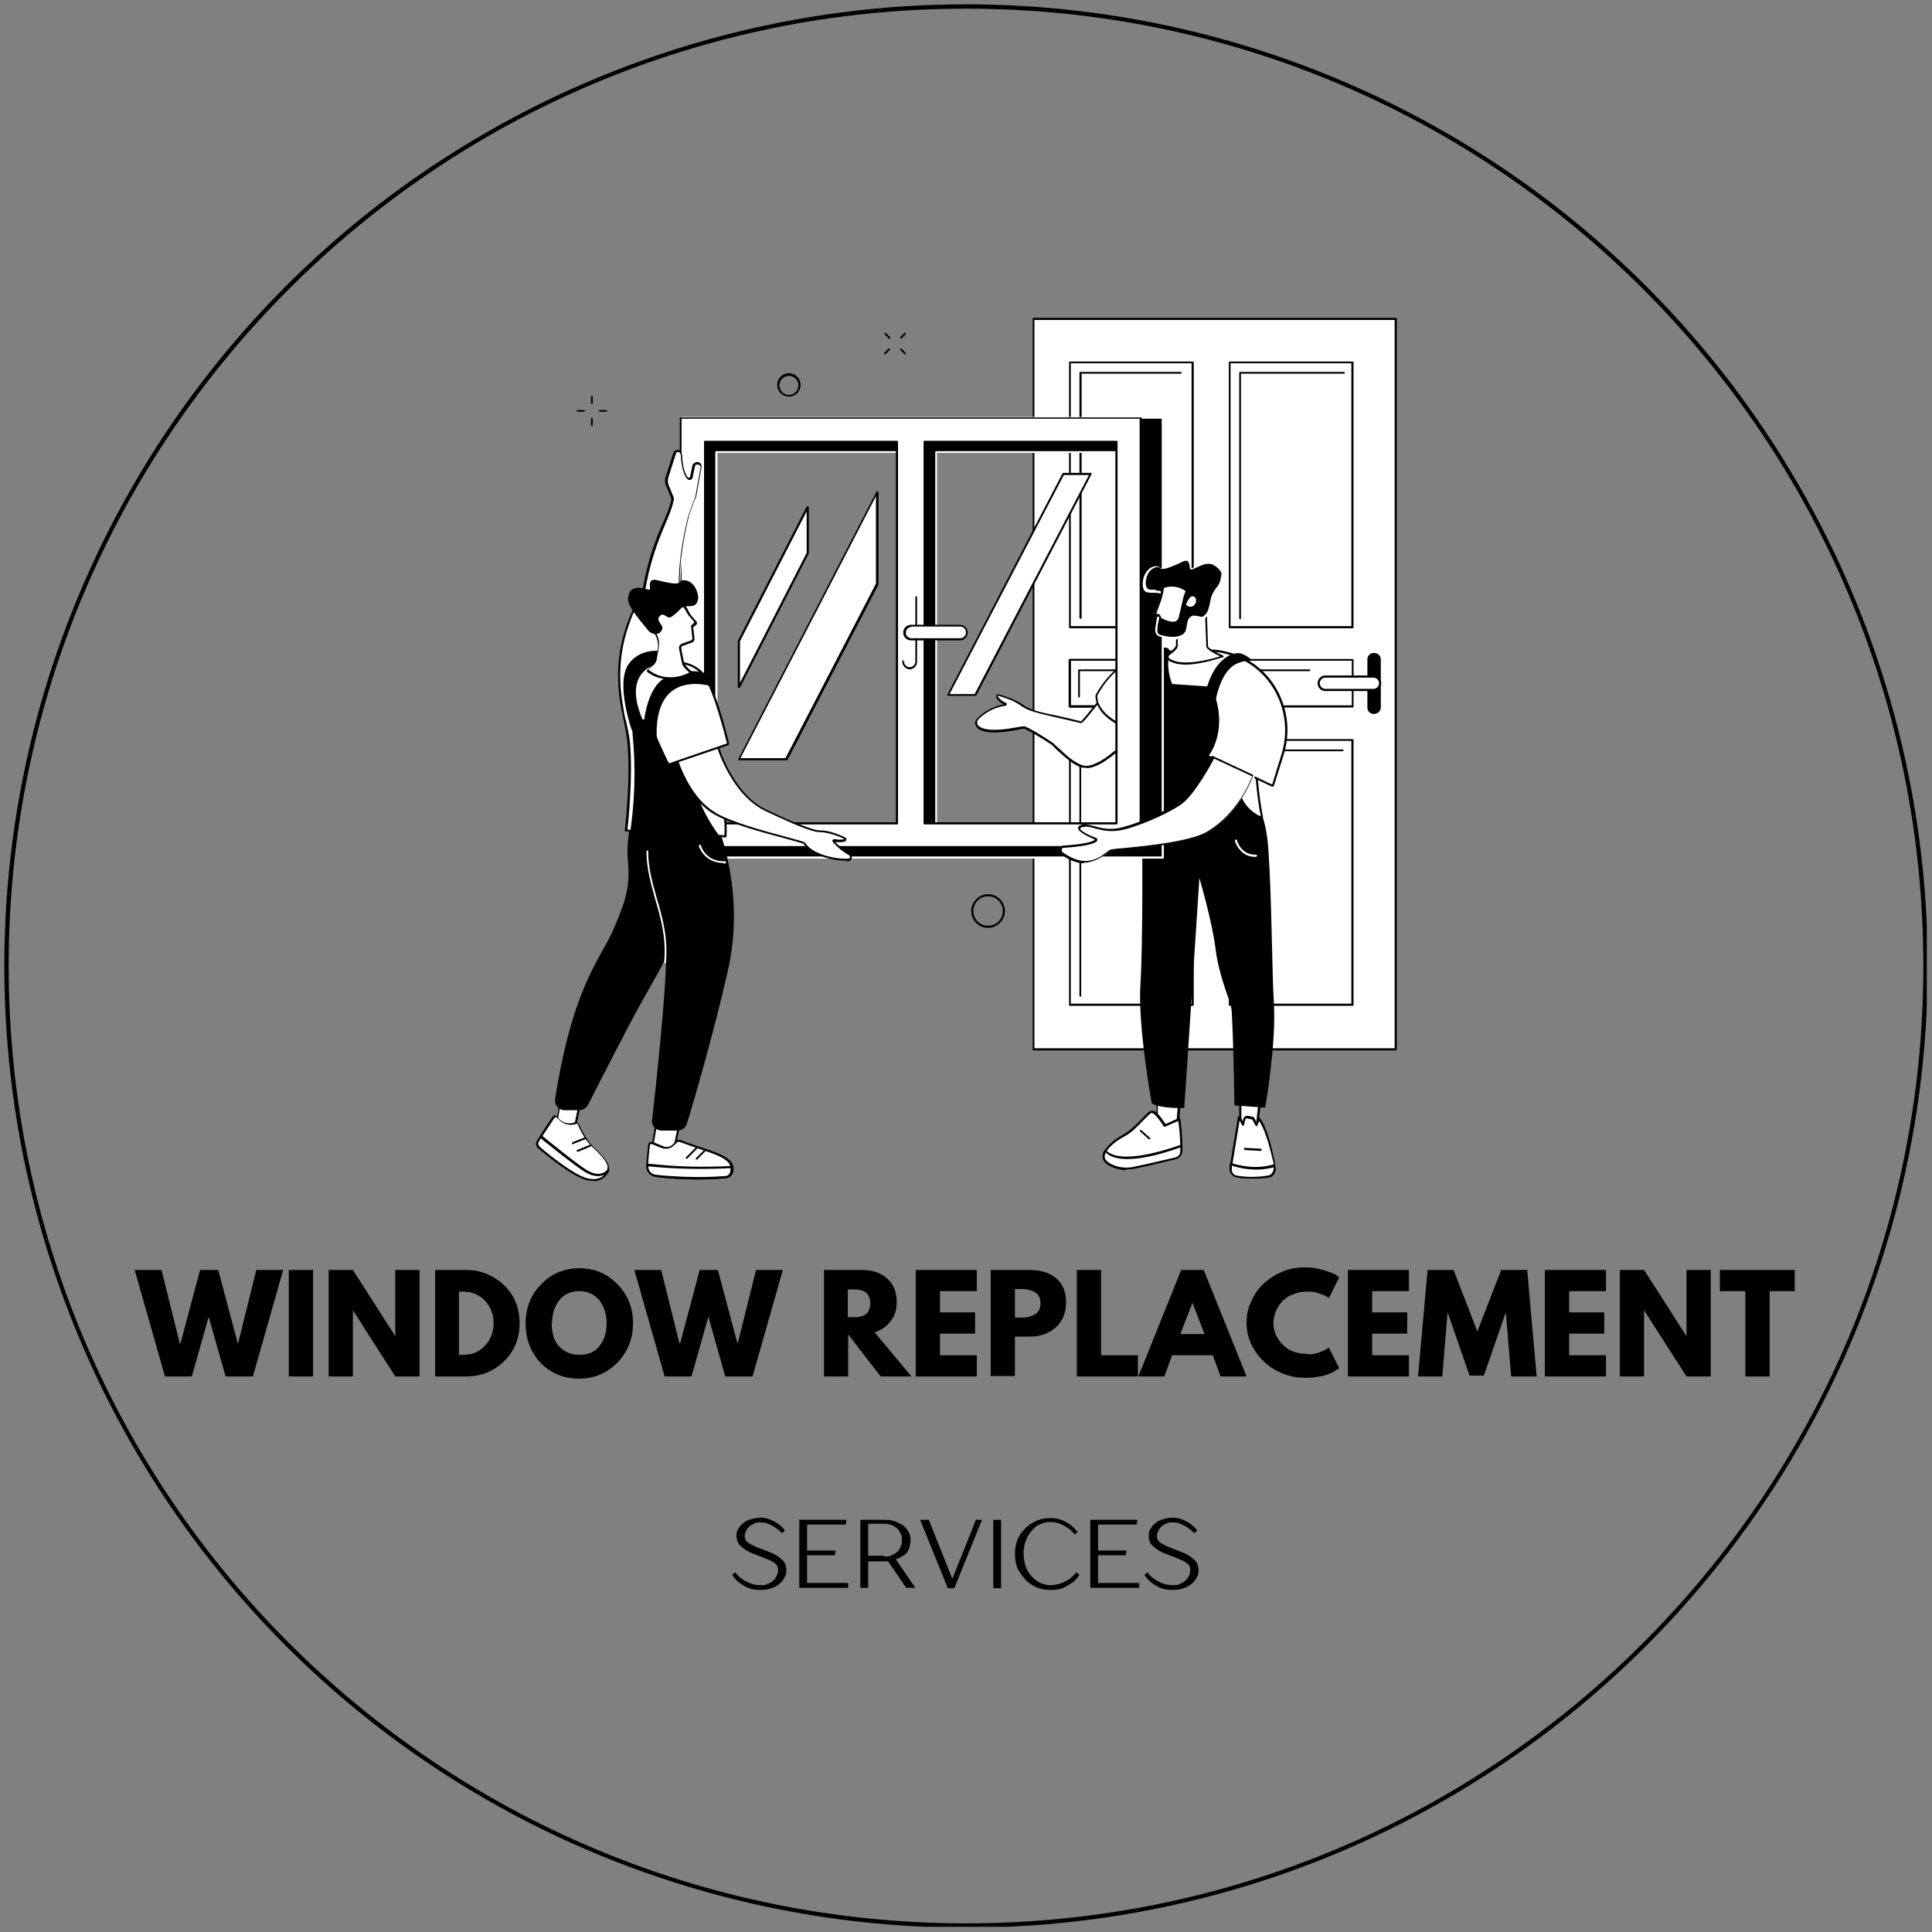 <?xml version="1.0" encoding="UTF-8"?>
<svg xmlns="http://www.w3.org/2000/svg" version="1.1" xmlns:xlink="http://www.w3.org/1999/xlink" viewBox="0 0 446.2 446.2">
  <rect x="0" y="0" width="446.2" height="446.2" fill="#808080" stroke="none"/>
  <defs>
    <style>
      .cls-1 {
        clip-path: url(#clippath-4);
      }

      .cls-2 {
        stroke: #000;
        stroke-width: 2px;
      }

      .cls-2, .cls-3 {
        fill: none;
      }

      .cls-4 {
        fill: #fff;
      }

      .cls-5 {
        clip-path: url(#clippath-1);
      }

      .cls-6 {
        clip-path: url(#clippath-3);
      }

      .cls-7 {
        clip-path: url(#clippath-2);
      }

      .cls-8 {
        clip-path: url(#clippath);
      }
    </style>
    <clipPath id="clippath">
      <rect class="cls-3" x="1" y="1" width="444" height="444"/>
    </clipPath>
    <clipPath id="clippath-1">
      <circle class="cls-3" cx="223.1" cy="223.1" r="222.1"/>
    </clipPath>
    <clipPath id="clippath-2">
      <rect class="cls-3" x="238.4" y="73.3" width="84" height="169.1"/>
    </clipPath>
    <clipPath id="clippath-3">
      <rect class="cls-3" x="237.1" y="73.3" width="85.5" height="170.4"/>
    </clipPath>
    <clipPath id="clippath-4">
      <rect class="cls-3" x="123.6" y="261.1" width="17.5" height="12"/>
    </clipPath>
  </defs>
  <!-- Generator: Adobe Illustrator 28.7.1, SVG Export Plug-In . SVG Version: 1.2.0 Build 142)  -->
  <g>
    <g id="_Слой_1" data-name="Слой_1">
      <g class="cls-8">
        <g class="cls-5">
          <path class="cls-2" d="M223.1,1C100.4,1,1,100.4,1,223.1s99.4,222.1,222.1,222.1,222.1-99.4,222.1-222.1S345.8,1,223.1,1Z"/>
        </g>
      </g>
      <g class="cls-7">
        <path class="cls-4" d="M322.4,242.3h-83.7V73.6h83.7v168.7"/>
      </g>
      <g class="cls-6">
        <path d="M238.9,242.1h83.2V73.9h-83.2v168.2ZM322.4,242.6h-83.7c-.1,0-.2-.1-.2-.2V73.6c0-.1.1-.2.2-.2h83.7c.1,0,.2.1.2.2v168.7c0,.1-.1.2-.2.2"/>
      </g>
      <path d="M247.3,144.6h27.9v-60.7h-27.9v60.7ZM275.5,145.1h-28.4c-.1,0-.2-.1-.2-.2v-61.2c0-.1.1-.2.2-.2h28.4c.1,0,.2.1.2.2v61.2c0,.1-.1.2-.2.2"/>
      <path d="M249.5,142.9c-.1,0-.2-.1-.2-.2v-56.6c0-.1.1-.2.2-.2h23.2c.1,0,.2.1.2.2s-.1.2-.2.2h-22.9v56.4c0,.1-.1.2-.2.2"/>
      <path d="M284.2,144.6h27.9v-60.7h-27.9v60.7ZM312.4,145.1h-28.4c-.1,0-.2-.1-.2-.2v-61.2c0-.1.1-.2.2-.2h28.4c.1,0,.2.1.2.2v61.2c0,.1-.1.2-.2.2"/>
      <path d="M286.4,143c-.1,0-.2-.1-.2-.2v-56.7c0-.1.1-.2.2-.2h24c.1,0,.2.1.2.2s-.1.2-.2.2h-23.8v56.5c0,.1-.1.2-.2.2"/>
      <path d="M247.3,231.8h27.9v-60.7h-27.9v60.7ZM275.5,232.3h-28.4c-.1,0-.2-.1-.2-.2v-61.2c0-.1.1-.2.2-.2h28.4c.1,0,.2.1.2.2v61.2c0,.1-.1.2-.2.2"/>
      <path d="M249.5,194.5c-.1,0-.2-.1-.2-.2v-21c0-.1.1-.2.2-.2h18.8c.1,0,.2.1.2.2s-.1.2-.2.2h-18.6v20.8c0,.1-.1.2-.2.2"/>
      <path d="M249.5,230.2c-.1,0-.2-.1-.2-.2v-35.7c0-.1.1-.2.2-.2s.2.1.2.2v35.7c0,.1-.1.2-.2.2"/>
      <path d="M284.2,231.8h27.9v-60.7h-27.9v60.7ZM312.4,232.3h-28.4c-.1,0-.2-.1-.2-.2v-61.2c0-.1.1-.2.2-.2h28.4c.1,0,.2.1.2.2v61.2c0,.1-.1.2-.2.2"/>
      <path d="M286.4,230.2c-.1,0-.2-.1-.2-.2v-56.7c0-.1.1-.2.2-.2h23.7c.1,0,.2.1.2.2s-.1.2-.2.2h-23.4v56.5c0,.1-.1.2-.2.2"/>
      <path d="M247.3,162.9h64.9v-10.3h-64.9v10.3ZM312.4,163.4h-65.4c-.1,0-.2-.1-.2-.2v-10.8c0-.1.1-.2.2-.2h65.4c.1,0,.2.1.2.2v10.8c0,.1-.1.2-.2.2"/>
      <path d="M302.4,155h-16.6c-.1,0-.2-.1-.2-.2s.1-.2.2-.2h16.6c.1,0,.2.1.2.2s-.1.2-.2.2"/>
      <path d="M247.3,162.9h18.3v-10.3h-18.3v10.3ZM265.8,163.4h-18.7c-.1,0-.2-.1-.2-.2v-10.8c0-.1.1-.2.2-.2h18.7c.1,0,.2.1.2.2v10.8c0,.1-.1.2-.2.2"/>
      <path d="M249.2,161.1c-.1,0-.2-.1-.2-.2v-6.1c0-.1.1-.2.2-.2h33.7c.1,0,.2.1.2.2s-.1.2-.2.2h-33.5v5.9c0,.1-.1.2-.2.2"/>
      <path d="M317.3,164.9c.9,0,1.6-.7,1.6-1.5v-11.1c0-.9-.7-1.5-1.6-1.5s-1.5.7-1.5,1.5v11.1c0,.9.7,1.5,1.5,1.5"/>
      <path class="cls-4" d="M318.7,157.8c0-.9-.7-1.5-1.6-1.5h-11.1c-.9,0-1.6.7-1.6,1.5s.7,1.6,1.6,1.6h11.1c.9,0,1.6-.7,1.6-1.6"/>
      <path d="M306.1,156.5c-.7,0-1.3.6-1.3,1.3s.6,1.3,1.3,1.3h11.1c.7,0,1.3-.6,1.3-1.3s-.6-1.3-1.3-1.3h-11.1ZM317.2,159.6h-11.1c-1,0-1.8-.8-1.8-1.8s.8-1.8,1.8-1.8h11.1c1,0,1.8.8,1.8,1.8s-.8,1.8-1.8,1.8"/>
      <path class="cls-4" d="M290.9,254.7l-.7,6-3.8.4v-7.2c.1,0,4.5.7,4.5.7"/>
      <path d="M286.7,254.3v6.6c0,0,3.3-.4,3.3-.4l.6-5.6-3.9-.6ZM286.4,261.4c0,0-.1,0-.2,0,0,0,0-.1,0-.2v-7.2c.1,0,.1-.1.2-.2s.1,0,.2,0l4.4.7c.1,0,.2.1.2.3l-.7,6c0,.1,0,.2-.2.2l-3.8.5h0"/>
      <path class="cls-4" d="M285.6,271.7c1.6.3,4.2.5,7.3,0,1-.1,1.7-1.2,1.5-2.2-.6-2.9-1.7-8.5-3.7-11.1l-.5,1.4-.7-1.3c0-.2-.3-.3-.4-.3l-1-.2c-.3,0-.6.2-.7.5l-.3,1.2-1-1.6-1.9,11.6c-.1,1,.5,1.9,1.4,2.1"/>
      <path d="M286.3,258.7l-1.8,10.9c-.1.9.4,1.7,1.2,1.8,1.6.3,4.2.5,7.2,0,.4,0,.8-.3,1-.6.3-.4.4-.9.3-1.3v-.6c-.7-2.8-1.7-7.5-3.4-10l-.4,1c0,0-.1.2-.2.2s-.2,0-.2-.1l-.7-1.3c0-.1-.2-.2-.3-.2l-1-.2c-.2,0-.4.1-.4.3l-.3,1.2c0,0,0,.2-.2.2,0,0-.2,0-.2-.1l-.6-1.1ZM289.4,272.2c-1.5,0-2.9-.1-3.8-.3-1-.2-1.8-1.2-1.6-2.3l1.9-11.6c0,0,0-.2.2-.2.1,0,.2,0,.3.1l.7,1.1v-.6c.2-.4.6-.8,1.1-.7l1,.2c.3,0,.5.2.6.5l.4.8.3-.9c0,0,.1-.1.2-.2,0,0,.2,0,.2,0,1.9,2.5,2.9,7.5,3.6,10.6v.6c.3.6.1,1.2-.2,1.7-.3.5-.8.8-1.3.8-1.3.2-2.4.2-3.5.2"/>
      <path class="cls-4" d="M285.6,271.7c1.6.3,4.2.5,7.3,0,1-.1,1.7-1.2,1.5-2.2,0-.1,0-.2,0-.4-4.3,1.4-8.3.3-9.9-.3v.8c-.3,1,.4,1.9,1.3,2.1"/>
      <path d="M284.5,269.2v.5c-.2.9.3,1.7,1.1,1.8,1.6.3,4.2.5,7.2,0,.4,0,.8-.3,1-.6.3-.4.4-.9.3-1.3h0c-4,1.1-7.9.2-9.6-.4ZM289.4,272.2c-1.5,0-2.9-.1-3.8-.3-1-.2-1.8-1.2-1.6-2.3v-.8c.1,0,.2-.1.2-.2,0,0,.1,0,.2,0,1.5.5,5.6,1.6,9.8.3,0,0,.1,0,.2,0,0,0,0,0,.1.2v.4c.2.6,0,1.2-.3,1.7-.3.5-.8.8-1.3.8-1.3.2-2.4.2-3.5.2"/>
      <path d="M291.1,265.8h0l-3.6-.2c-.1,0-.2-.1-.2-.3s.1-.2.3-.2l3.6.2c.1,0,.2.1.2.3,0,.1-.1.2-.2.2"/>
      <path class="cls-4" d="M272.6,251.8l-.7,8.8h-4.6s0-8.9,0-8.9h5.4"/>
      <path d="M267.5,260.4h4.1s.7-8.3.7-8.3h-4.9s0,8.3,0,8.3ZM271.9,260.9h-4.6c-.1,0-.2-.1-.2-.3v-8.8c0,0,0-.1,0-.2,0,0,.1,0,.2,0h5.4c0,0,.1,0,.2.1,0,0,0,.1,0,.2l-.7,8.8c0,.1-.1.2-.2.2"/>
      <path class="cls-4" d="M272.8,265.8c0,.8-.5,1.6-1.3,1.7-2.6.6-8.6,2.1-10.3,2.3-2.2.3-4.9-.4-6-1.8-1.1-1.4.9-4,4.5-5.8,2.8-1.5,5.3-5.3,6.4-5.4,1.1-.2,3,3.2,3,3.2l3.3-1.4s.5,3,.5,7.2"/>
      <path d="M266.1,257h0c-.4,0-1.2.9-2.1,1.8-1.2,1.2-2.6,2.8-4.2,3.6-2.5,1.3-4.4,3.1-4.6,4.4,0,.4,0,.8.2,1.1,1.1,1.3,3.6,2,5.8,1.7,1.7-.3,7.8-1.7,10.3-2.3.7-.2,1.1-.8,1.1-1.5,0-3.4-.3-6-.5-6.9l-3,1.3c-.1,0-.2,0-.3,0-.8-1.3-2.1-3.1-2.7-3.1ZM260.1,270.2c-2,0-4.2-.8-5.1-2-.3-.4-.4-.9-.3-1.5.3-1.5,2.2-3.3,4.9-4.8,1.5-.8,2.9-2.3,4.1-3.5,1-1.1,1.8-1.9,2.3-1.9,1.1-.2,2.6,2.3,3.2,3.1l3.1-1.4c0,0,.1,0,.2,0,0,0,.1,0,.1.2,0,0,.5,3.1.5,7.3,0,.9-.6,1.8-1.5,2-2.5.6-8.6,2.1-10.3,2.3-.4,0-.8,0-1.1,0"/>
      <path class="cls-4" d="M261.2,269.8c1.7-.3,7.7-1.7,10.3-2.3.8-.2,1.3-.9,1.3-1.8,0-.4,0-.7,0-1.1-3,1.1-14.2,4.9-17.5,1.1-.5.9-.6,1.6-.1,2.2,1.1,1.4,3.8,2.1,6,1.8"/>
      <path d="M255.4,266.2c-.3.5-.4,1.2,0,1.7,1.1,1.3,3.6,2,5.8,1.7,1.7-.3,7.8-1.7,10.3-2.3.7-.2,1.1-.8,1.1-1.5s0-.5,0-.8c-3.6,1.3-13.7,4.6-17.2,1.2ZM261.2,269.8h0,0ZM260.1,270.2c-2,0-4.2-.8-5.1-2-.5-.6-.5-1.5,0-2.5,0,0,.1-.1.2-.1,0,0,.2,0,.2,0,3.3,3.7,15-.4,17.3-1.2,0,0,.2,0,.2,0,0,0,.1.1.1.2,0,.4,0,.7,0,1.1,0,.9-.6,1.8-1.5,2-2.5.6-8.6,2.1-10.3,2.3-.4,0-.8,0-1.1,0"/>
      <path d="M265.5,263.1c0,0-.1,0-.2,0l-2-1.8c0,0-.1-.2,0-.3,0,0,.2-.1.3,0l2,1.8c.1,0,.1.2,0,.3,0,0-.1,0-.2,0"/>
      <path d="M291.6,188.7s1.1,2.6,1.4,8.5c.7,10.6.8,28.2,1.2,34.4.6,9.5-2,24.2-2,24.2l-7.1-.5s-.2-14.2-.6-21c0-1.3-.3-2.6-.8-3.8-.9-2.5-2.5-7.2-3-11.6-.8-6.3-3.7-16.1-3.7-16.1,0,0-3.2,49.2-3.5,53.1,0,0-5.6.2-7.5-1.1,0,0-3.3-18-2.6-27.7.6-9.8.4-34,.4-34l27.7-4.2"/>
      <path class="cls-4" d="M289.9,197.9c-3.7,0-4.7-3.7-4.7-3.7,0-.1,0-.3.2-.3.1,0,.3,0,.3.2,0,.1.9,3.4,4.4,3.3.1,0,.2,0,.2.2,0,.1,0,.2-.2.3h-.2"/>
      <path class="cls-4" d="M230.7,160.6c-.8-.2-.5.5,0,1.1.5.4,1.1.8,1.4,1,0,0,0,.2,0,.2-3.1.4-5.3,2.1-6.3,3.2s-.5,1.6.2,2.1c2.7,1.9,9.8-.1,10.7,0,.8,0,6.5,3.7,6.5,3.7,2.4,2.2,4.6,4.6,7,5.2,4.4,1.1,14.1-9.1,15.7-13.8,0,0-3.6-4.5-8.2-5.7-.3,0-7.6,9.4-7.9,9.3-5.2-1.3-9.5-2-12.1-3.1-.7-.3-1.3-.7-1.9-1.1-.7-.5-2.1-1.3-5-2.1"/>
      <path d="M236.6,167.8h0c.8,0,5.6,3.1,6.6,3.8,0,0,0,0,0,0,.4.4.8.8,1.3,1.2,1.9,1.8,3.8,3.5,5.7,4,1.8.5,5.1-1.3,8.7-4.7,3.1-3,5.9-6.6,6.7-8.9-.6-.7-3.9-4.4-7.9-5.5-.4.4-2.3,2.7-3.8,4.5-3.9,4.9-4,4.8-4.3,4.8-2-.5-3.9-.9-5.6-1.3-2.6-.6-4.9-1.1-6.6-1.8-.7-.3-1.3-.7-1.9-1.1-.7-.5-2.1-1.3-4.9-2.1,0,0-.2,0-.2,0,0,.1.2.4.5.7.4.4,1,.8,1.4.9.1,0,.2.2.2.4,0,.1-.1.3-.3.3-3.1.4-5.2,2.1-6.2,3.1-.2.2-.4.6-.3.9,0,.3.2.6.5.8,2,1.4,6.8.5,9.1.1.8-.1,1.2-.2,1.4-.2ZM250.8,177.3c-.3,0-.5,0-.8,0-2-.5-3.9-2.3-5.9-4.1-.4-.4-.8-.8-1.2-1.2-2.7-1.8-5.9-3.6-6.3-3.7-.2,0-.7,0-1.3.2-2.5.5-7.3,1.3-9.4-.2-.4-.3-.6-.7-.7-1.1,0-.5.1-.9.5-1.3,1-1,3.1-2.7,6.1-3.2-.3-.2-.8-.5-1.1-.8-.4-.4-.8-1-.6-1.3,0-.2.3-.3.7-.2,2.8.8,4.3,1.6,5.1,2.1.6.5,1.2.8,1.8,1.1,1.6.7,3.9,1.2,6.5,1.7,1.7.4,3.5.8,5.5,1.3.4-.4,2.3-2.7,3.8-4.6,3.9-4.8,3.9-4.8,4.2-4.7,4.6,1.2,8.2,5.6,8.4,5.8,0,0,0,.2,0,.2-1.5,4.4-10.3,14.1-15.2,14.1"/>
      <path class="cls-4" d="M263.1,151.6c.7-.2,1.5-.4,2.3-.6,6.2-1,11.2-.7,14.1-.7,1.8,0,3.5.7,4.7,1.9,2,1.9,4.7,5,5.7,8.8,1.1,3.7,0,9.8,0,13.3.3,9.4,1.5,14.3,1.5,14.3,0,0-4.8,2.5-17.7,2.4-6.6,0-9.7-1.9-9.7-1.9l-1.9-20.4.8-17.3"/>
      <path d="M264.4,189.1c.6.3,3.7,1.8,9.4,1.8,11.4,0,16.5-1.9,17.4-2.3-.2-1-1.2-5.8-1.5-14.2,0-1.2,0-2.7.2-4.3.2-3.1.4-6.5-.2-9-1.1-3.7-3.7-6.8-5.7-8.7-1.2-1.2-2.8-1.8-4.6-1.8s-1.1,0-1.7,0c-3.1,0-7.2-.1-12.3.7-.7.1-1.4.3-2.1.5l-.8,17.1,1.9,20.2ZM274.5,191.4h-.7c-6.6,0-9.7-1.9-9.8-1.9,0,0-.1-.1-.1-.2l-1.9-20.4h0s.8-17.3.8-17.3c0,0,0-.2.2-.2.8-.3,1.5-.5,2.3-.6,5.1-.8,9.5-.7,12.4-.7.6,0,1.2,0,1.7,0,1.8,0,3.6.7,4.9,2,2.1,2,4.7,5.1,5.8,8.9.7,2.5.5,6,.3,9.1-.1,1.6-.2,3.1-.2,4.3.3,9.3,1.5,14.2,1.5,14.3,0,.1,0,.2-.1.3-.2,0-4.9,2.5-17.2,2.5"/>
      <path d="M291.6,188.7c-2.6-.9-4.9-3.4-5.2-6.1l-2.4-22.5c0-.7-.5-1.3-1.2-1.3l-14.7-1c-.7,0-1.3.5-1.3,1.1l-1,37.2,25.8-3.7v-3.7"/>
      <path d="M270.6,163.5s.2-.2.3-.2c.6-.2,1.8-1.8,1.5-2.3-3.7-5-2.4-10-2.3-10.4.1-.5-.2-.9-.7-1-.5,0-1-.1-1.2,0-.7.3-2.8,4.1,1.1,13.6.2.5.8.4,1.4.3"/>
      <path class="cls-4" d="M262.3,168.8s-9-2.5-9.1-8.2c0,0,3.2-6.8,9.9-9.1l-.8,17.3"/>
      <path d="M253.4,160.7c.1,4.8,7.1,7.3,8.6,7.8l.8-16.6c-6,2.2-9.1,8.2-9.4,8.8ZM262.3,169.1s0,0,0,0c-.4-.1-9.2-2.6-9.3-8.4,0,0,0,0,0-.1,0,0,3.3-6.9,10.1-9.2,0,0,.2,0,.2,0,0,0,0,.1,0,.2l-.8,17.3c0,0,0,.1,0,.2,0,0,0,0-.1,0"/>
      <path class="cls-4" d="M281,162.1s2.1,6.7-1.8,12.4l14.7,6.9,2.3-7.3c2.9-9.5-2.1-20-11.6-23-3.8-1.2-6.8-1-6.8-1l3.2,12"/>
      <path d="M293.9,181.7s0,0-.1,0l-4-1.9c-.1,0-.2-.2-.1-.3,0-.1.2-.2.3-.1l3.8,1.8,2.2-7.1c2.9-9.6-2.3-19.8-11.5-22.7-1.5-.5-3-.8-4.4-.9-.1,0-.2-.1-.2-.3,0-.1.1-.2.3-.2,1.5.1,3.1.5,4.5.9,9.5,3,14.8,13.5,11.8,23.3l-2.3,7.3c0,0,0,.1-.1.1,0,0,0,0,0,0"/>
      <path d="M279.1,164s0,0,0,0c.7.1,1.3-.3,1.4-.9,1-6.2,3.1-8.7,4.7-9.6,1-.6,2.5-.9,3.4-1,.2,0,.3-.3,0-.5-.4-.3-.9-.6-1.3-.8-.3-.1-1.5-.9-3.6.3-3,1.7-4.9,5.4-5.8,11.1,0,.6.4,1.2,1,1.3"/>
      <path d="M268.6,198.1v-101.5,101.5ZM157.4,96.5v101.5h111.1v-101.5h-111.1ZM258.2,190.2h-42v-85.8h42v85.8ZM207.4,190.2h-42v-85.8h42v85.8"/>
      <path class="cls-4" d="M165.7,189.9h41.5v-85.3h-41.5v85.3ZM207.4,190.4h-42c-.1,0-.2-.1-.2-.2v-85.8c0-.1.1-.2.2-.2h42c.1,0,.2.1.2.2v85.8c0,.1-.1.2-.2.2ZM216.4,189.9h41.5v-85.3h-41.5v85.3ZM258.2,190.4h-42c-.1,0-.2-.1-.2-.2v-85.8c0-.1.1-.2.2-.2h42c.1,0,.2.1.2.2v85.8c0,.1-.1.2-.2.2ZM157.7,197.8h110.6v-101.1h-110.6v101.1ZM268.6,198.3h-111.1c-.1,0-.2-.1-.2-.2v-101.6c0-.1.1-.2.2-.2h111.1c.1,0,.2.1.2.2v101.6c0,.1-.1.2-.2.2"/>
      <path class="cls-4" d="M257.9,190.2h-44.4v-88.2h44.4v88.2ZM207.2,190.2h-44.4v-88.2h44.4v88.2ZM157.2,96.5v99.1h106.3v-99.1h-106.3"/>
      <path d="M163,189.9h43.9v-87.7h-43.9v87.7ZM207.2,190.4h-44.4c-.1,0-.2-.1-.2-.2v-88.2c0-.1.1-.2.2-.2h44.4c.1,0,.2.1.2.2v88.2c0,.1-.1.2-.2.2ZM213.7,189.9h43.9v-87.7h-43.9v87.7ZM257.9,190.4h-44.4c-.1,0-.2-.1-.2-.2v-88.2c0-.1.1-.2.2-.2h44.4c.1,0,.2.1.2.2v88.2c0,.1-.1.2-.2.2ZM157.4,195.4h105.8v-98.7h-105.8v98.7ZM263.5,195.9h-106.3c-.1,0-.2-.1-.2-.2v-99.1c0-.1.1-.2.2-.2h106.3c.1,0,.2.1.2.2v99.1c0,.1-.1.2-.2.2"/>
      <path class="cls-4" d="M202.6,113.6l-31.9,61.7h10.9l21-40.5v-21.2"/>
      <path d="M171,175.1h10.4l20.9-40.3v-20.2l-31.3,60.5ZM181.6,175.6h-10.9c0,0-.2,0-.2-.1,0,0,0-.2,0-.2l31.9-61.7c0,0,.2-.2.3-.1s.2.1.2.2v21.2s0,0,0,.1l-21,40.5c0,0-.1.1-.2.1"/>
      <path class="cls-4" d="M186.5,117.1l-15.9,31v10.6l15.9-31v-10.6"/>
      <path d="M170.9,148.1v9.6l15.4-30v-9.6l-15.4,30ZM170.6,158.9s0,0,0,0c-.1,0-.2-.1-.2-.2v-10.6s0,0,0-.1l15.9-31c0,0,.2-.1.3-.1.1,0,.2.1.2.2v10.6s0,0,0,.1l-15.9,31c0,0-.1.1-.2.1"/>
      <path class="cls-4" d="M251.9,109.4h-6.3l-26.6,51.1h6.3l26.6-51.1"/>
      <path d="M219.3,160.3h5.8l26.4-50.6h-5.8l-26.4,50.6ZM225.3,160.7h-6.3c0,0-.2,0-.2-.1,0,0,0-.2,0-.2l26.6-51.1c0,0,.1-.1.2-.1h6.3c0,0,.2,0,.2.1,0,0,0,.2,0,.2l-26.6,51.1c0,0-.1.1-.2.1"/>
      <path d="M210.2,154.6c-1,0-1.8-.8-1.8-1.8s.1-.2.2-.2.2.1.2.2c0,.7.6,1.3,1.3,1.3s1.3-.6,1.3-1.3v-14.9c0-.1.1-.2.2-.2s.2.1.2.2v14.9c0,1-.8,1.8-1.8,1.8"/>
      <path class="cls-4" d="M208.9,146.1h0c0-.9.7-1.6,1.5-1.6h11.3c.9,0,1.6.7,1.6,1.6h0c0,.9-.7,1.6-1.6,1.6h-11.3c-.9,0-1.5-.7-1.5-1.5"/>
      <path d="M210.5,144.8c-.7,0-1.3.6-1.3,1.3h0c0,.8.6,1.3,1.3,1.3h11.3c.7,0,1.3-.6,1.3-1.3h0c0-.8-.6-1.4-1.3-1.4h-11.3ZM221.7,147.9h-11.3c-1,0-1.8-.8-1.8-1.8h0c0-1,.8-1.8,1.8-1.8h11.3c1,0,1.8.8,1.8,1.8h0c0,1-.8,1.8-1.8,1.8"/>
      <path class="cls-4" d="M280.1,174.9s-4.3,8.3-7.6,10.6c-3.7,2.6-11.2,5.6-14.3,6.1-2.4.4-4.3-.1-5.5-.5-.7-.2-1.8-.5-2.6-.4-.2,0-.4.1-.6.2-1.4.9,3.7,2.8,3.7,2.8.4,1.1-4.7,1.6-7.6,1.8-.8,0-1,1-.4,1.5,1.5,1.1,3.8,2.4,6.2,2,3-.5,4-2.1,5.1-2.5.8-.3,17.4-1.1,22.4-4.2,7.6-4.6,10.5-13.1,10.5-13.1l-9.2-4.3"/>
      <path d="M250.4,191c-.1,0-.2,0-.3,0-.2,0-.4.1-.5.2-.1,0-.1.1-.1.2,0,.5,2,1.5,3.8,2.2,0,0,.1,0,.1.1,0,.2,0,.4,0,.5-.5.7-3.1,1.3-7.7,1.6-.3,0-.5.2-.5.4,0,.2,0,.5.2.6,1.5,1.1,3.7,2.3,6,2,2-.3,3-1.1,3.9-1.8.4-.3.8-.6,1.2-.8.2,0,1-.2,2.7-.3,5.1-.5,15.8-1.5,19.7-3.9,6.8-4.1,9.8-11.4,10.3-12.7l-8.8-4.1c-.7,1.3-4.5,8.3-7.5,10.5-3.7,2.6-11.1,5.6-14.4,6.1-2.6.4-4.5-.2-5.7-.5-.6-.2-1.5-.4-2.1-.4ZM250.5,199.4c-2.1,0-4.1-1.1-5.5-2.1-.4-.3-.5-.7-.4-1.2.1-.4.5-.7.9-.8,6.3-.4,7.2-1.2,7.4-1.4,0,0,0,0,0,0-.9-.4-3.8-1.6-3.9-2.6,0-.2,0-.4.3-.6.2-.1.5-.2.7-.3.8-.1,1.9.2,2.7.4,1.1.3,3,.9,5.4.5,3.2-.5,10.7-3.6,14.2-6.1,3.2-2.3,7.5-10.5,7.5-10.5,0-.1.2-.2.3-.1l9.2,4.3c.1,0,.2.2.1.3,0,0-3,8.6-10.6,13.2-3.9,2.4-14.7,3.4-19.9,3.9-1.3.1-2.4.2-2.6.3-.3.1-.7.4-1.1.7-.8.7-2,1.5-4.1,1.9-.3,0-.6,0-.9,0"/>
      <path class="cls-4" d="M278.9,149.3l-.3-8.3-6.9,1.6v6.4c.1.6-1,1.5-1.8,2.1-.4.3-.4.9,0,1.2,2.5,1.8,7.8.8,12.5-.7,0,0-3.6-1.6-3.6-2.3"/>
      <path d="M272,142.8v6.2c.1.6-.5,1.3-1.9,2.3-.1,0-.2.3-.2.4,0,.2,0,.3.2.4,2.6,1.8,8.3.5,11.7-.5-1.2-.6-3.2-1.6-3.2-2.3h0s-.3-8-.3-8l-6.4,1.5ZM273.9,153.5c-1.6,0-3-.3-4.1-1-.3-.2-.4-.5-.4-.8,0-.3.2-.6.4-.8,1.7-1.2,1.8-1.8,1.8-1.9v-6.4c-.1-.1,0-.2,0-.2l6.9-1.6c0,0,.1,0,.2,0s0,.1,0,.2l.3,8.3c0,.3,1.8,1.4,3.5,2.1,0,0,.1.1.1.2s0,.2-.2.2c-2.3.7-5.7,1.7-8.7,1.7"/>
      <path d="M266.7,131c1.8-.4-.2,1.8,6.1-1.3,2.5-1.2,1.7,2.1,2.3,1.8,2.4-1.2,3.1-1.5,4.3-1.3.9,0,2.8,1.4,2.8,2.5-.3,3.7-2,3.1-2.6,6.4-.4,2.3-.9,3.1-1.7,3.6-.8.5-1.7-.6-2.6-.2-1.2.6-.6,2.8-1.7,3.9-.7.7-2.5,1.3-5.7.4-.5-.2-.9-.7-.8-1.2,0-.7.2-1.6.3-2.4.8-3.9,2-5,1.3-5.9-1-1.3-3.6,0-4.3-1.2-.7-1.2-.1-4.6,2.3-5.2"/>
      <path class="cls-4" d="M266.8,136.4c.8,0,1.6,0,2.1.8.4.6.2,1.2-.2,2.3-.3.9-.7,2-1.1,3.8-.2.8-.3,1.6-.3,2.4,0,.4.2.8.6.9,3,.9,4.8.4,5.5-.3.5-.5.6-1.2.7-1.9.1-.8.3-1.7,1.1-2.1.6-.3,1.1,0,1.6,0,.4.1.8.3,1.1,0,.7-.4,1.2-1.1,1.6-3.4.3-1.6.8-2.3,1.3-3,.6-.7,1.1-1.4,1.3-3.4,0-.9-1.8-2.2-2.5-2.3-1.2-.1-1.8.2-4.2,1.3-.2,0-.3,0-.3,0-.2-.1-.3-.4-.3-.8,0-.4-.2-1-.5-1.2-.3-.1-.6,0-1.1.2-4.4,2.1-4.9,1.8-5.4,1.4-.2-.1-.3-.2-.8-.1-1.1.3-1.7,1.1-2,1.8-.5,1.2-.5,2.4-.1,3,.2.4.9.4,1.7.4.2,0,.3,0,.5,0ZM270.9,147.5c-.8,0-1.8-.1-3.1-.5-.6-.2-1-.8-1-1.4,0-.7.2-1.6.3-2.4.4-1.8.8-3,1.1-3.9.4-1,.5-1.5.3-1.8-.4-.6-1.3-.6-2.2-.6-.9,0-1.7,0-2.1-.6-.4-.8-.4-2.2.1-3.4.5-1.1,1.3-1.9,2.3-2.1v.2c0,0,0-.2,0-.2.6-.1.9,0,1.2.2.3.3.8.6,4.9-1.4.7-.3,1.2-.4,1.6-.2.6.3.7,1,.8,1.5,0,.1,0,.3,0,.4,2.4-1.1,3.1-1.4,4.4-1.3,1,0,3.1,1.5,3,2.8-.2,2.1-.8,2.8-1.4,3.6-.5.7-1,1.3-1.2,2.8-.4,2.2-.9,3.2-1.8,3.7-.5.3-1,.1-1.5,0-.4-.1-.8-.3-1.2,0-.5.3-.7.9-.8,1.7-.1.7-.3,1.6-.8,2.2-.3.3-1.1.9-2.9.9"/>
      <path class="cls-4" d="M274,136.3l-.4,1c-.2.5-.3,1-.4,1.5-.2,1-.6,2.6-.8,3.5-.6,2.9-4.5.5-4.5.5l-.4-.7h-.5c0-.1-.2-.2-.3-.2-.2-.2-.2-.4-.1-.6.5-1.1,1.6-3.6,1.7-5.7,0,0,2.8-1.3,5.6.8"/>
      <path d="M268.2,142.7c.3.2,2.2,1.2,3.3.8.4-.2.7-.6.8-1.1,0-.3.1-.6.2-.9.2-.8.4-1.9.6-2.6.1-.5.2-1,.4-1.5l.3-.9c-2.3-1.6-4.5-.9-5-.7-.2,2.1-1.2,4.4-1.7,5.7,0,.1,0,.3,0,.3,0,0,0,0,.1,0h.5c0,.1.1.2.2.2l.3.7ZM270.8,144c-1.4,0-2.9-.9-2.9-1,0,0,0,0,0,0l-.3-.6h-.4c-.1-.1-.3-.2-.4-.3-.3-.2-.3-.6-.2-.9.5-1,1.5-3.6,1.7-5.7,0,0,0-.2.1-.2.1,0,2.9-1.3,5.8.8,0,0,.1.2,0,.3l-.4,1c-.2.5-.3,1-.4,1.5-.1.7-.4,1.8-.6,2.6,0,.3-.1.6-.2.9-.2.7-.5,1.2-1.1,1.5-.3.1-.6.2-.9.2"/>
      <path class="cls-4" d="M273.9,139.7s.8-2.5,1.9-1.9c1.1.6,0,3.4-1.9,1.9"/>
      <path class="cls-4" d="M129.7,252.6l-1.3,8.1,4.2.4,1.6-7.7-4.5-.9"/>
      <path d="M128.6,260.6l3.8.4,1.5-7.2-4.1-.8-1.3,7.7ZM132.6,261.5s0,0,0,0l-4.2-.4c0,0-.1,0-.2,0,0,0,0-.1,0-.2l1.3-8.1c0,0,0-.1,0-.2,0,0,.1,0,.2,0l4.5.9c0,0,.1,0,.2.1s0,.1,0,.2l-1.6,7.7c0,.1-.1.2-.2.2"/>
      <path class="cls-4" d="M133,259.4c-1.4.6-3,.2-4-.8l-.5-.6c-.2-.2-.5-.2-.7,0l-2.9,4.4c-.5.7-.4,1.8.2,2.4.8.8,2.1,1.9,3.7,2.8,2.9,1.6,5.5,5.1,8.5,4.3,3-.9,2.8-1,3.2-2s-1.1-2.9-3.5-5c-1.5-1.3-2.9-4.2-3.4-5.3,0-.2-.3-.3-.6-.2"/>
      <path d="M133,259.4h0,0ZM128.2,258.1h0s0,0-.1,0l-2.9,4.4c-.5.6-.4,1.6.2,2.1.8.8,2.1,1.9,3.7,2.7.9.5,1.9,1.2,2.7,1.9,1.9,1.5,3.7,2.9,5.6,2.3,2.7-.8,2.7-.9,2.9-1.6,0,0,0-.1,0-.2.2-.6-.6-2.2-3.5-4.8-1.6-1.4-3.1-4.4-3.4-5.4,0,0,0,0,0,0,0,0,0,0-.1,0-1.5.6-3.2.2-4.2-.9l-.5-.6s0,0-.1,0ZM136.4,272.3c-1.8,0-3.4-1.3-5-2.5-.9-.7-1.8-1.4-2.7-1.9-1.6-.9-2.9-2-3.8-2.8-.7-.7-.8-1.9-.2-2.8l2.9-4.4c.1-.2.3-.3.5-.3.2,0,.4,0,.5.2l.5.6c.9,1,2.4,1.3,3.7.8.2,0,.3,0,.5,0,.2,0,.3.2.4.4.5,1.2,1.9,3.9,3.3,5.2,1.5,1.4,4.1,3.9,3.6,5.3v.2c-.4.9-.5,1.1-3.3,1.9-.3.1-.7.2-1,.2"/>
      <path d="M132.3,264.3c0,0-.2,0-.2-.2,0-.1,0-.3.1-.3l2.8-1.1c.1,0,.3,0,.3.1,0,.1,0,.3-.1.3l-2.8,1.1s0,0,0,0"/>
      <path d="M133.4,266c0,0-.2,0-.2-.1,0-.1,0-.3.1-.3l2.9-1.2c.1,0,.3,0,.3.1,0,.1,0,.3-.1.3l-2.9,1.2s0,0,0,0"/>
      <path class="cls-4" d="M140.4,270.2s-1.5,2.1-4.9.3c-2.2-1.2-10.6-8.1-10.6-8.1l-.7,1c-.4.5-.3,1.2.2,1.6,2.1,1.8,7.7,6.4,10.9,7.2,4,1.1,5.1-2,5.1-2"/>
      <g class="cls-1">
        <path d="M125,262.8l-.5.8c-.3.4-.2.9.2,1.3,2.2,1.9,7.7,6.3,10.8,7.2,2.2.6,3.4-.1,4.1-.8-.8.4-2.2.6-4.1-.4-2.1-1.1-9.2-6.9-10.5-7.9ZM136.9,272.7c-.5,0-1,0-1.6-.2-3.2-.9-8.8-5.4-11-7.3-.6-.5-.7-1.3-.2-1.9l.7-1c0,0,0,0,.2,0,0,0,.1,0,.2,0,0,0,8.4,6.9,10.6,8.1,3.1,1.7,4.5-.2,4.5-.3,0,0,.2-.1.3,0,.1,0,.2.2.1.3,0,0-.9,2.4-3.7,2.4"/>
      </g>
      <path class="cls-4" d="M152.6,254l-1.9,11.3,4.7,2.3,2.5-12.3-5.2-1.3"/>
      <path d="M150.9,265.1l4.2,2.1,2.4-11.7-4.8-1.2-1.9,10.8ZM155.3,267.8s0,0-.1,0l-4.7-2.3c0,0-.2-.2-.1-.3l1.9-11.3c0,0,0-.1.1-.2,0,0,.1,0,.2,0l5.2,1.3c.1,0,.2.2.2.3l-2.5,12.3c0,0,0,.1-.1.2,0,0,0,0-.1,0"/>
      <path class="cls-4" d="M149.9,264.5c-.2,1.1-.4,3.1-.4,4.9,0,1.1.8,2.1,1.9,2.2,3.1.4,10.2.8,16.3.3.4,0,1.1-.3,1.3-1.4.7-3.5-5.4-4.4-12-6.9-.3,0-.6,0-.8.2l-.7.7c-.7.7-1.8.9-2.7.5l-2.2-.9c-.4-.2-.8,0-.8.5"/>
      <path d="M150.5,264.2c0,0-.1,0-.2,0,0,0-.2.2-.2.3-.1,1-.4,3-.4,4.8,0,1,.7,1.8,1.7,2,3.2.4,10.2.8,16.2.3.2,0,.9-.1,1.1-1.2.5-2.5-2.8-3.6-7.3-5.1-1.4-.5-2.9-1-4.5-1.6-.2,0-.4,0-.5.1l-.7.7c-.8.8-1.9,1-3,.6l-2.2-.9s0,0-.1,0ZM161.4,272.4c-4.1,0-7.9-.3-10-.6-1.2-.2-2.2-1.2-2.1-2.5,0-1.8.3-3.8.4-4.9,0-.3.2-.5.4-.6.2-.1.5-.1.8,0l2.2.9c.8.4,1.8.2,2.4-.5l.7-.7c.3-.3.7-.3,1-.2,1.5.6,3,1.1,4.5,1.6,4.6,1.5,8.2,2.7,7.7,5.6-.2,1.1-1,1.5-1.6,1.6-2.1.2-4.2.3-6.3.3"/>
      <path class="cls-4" d="M149.5,269.1s0,.2,0,.3c0,1.1.8,2.1,1.9,2.2,3.1.4,10.2.8,16.3.3.4,0,1.1-.3,1.3-1.4,0-.3,0-.9,0-.9h-.4c-6.1.3-12.3.2-18.3-.4h-.8"/>
      <path d="M149.7,269.3h0c0,1,.7,1.9,1.7,2,3.2.4,10.2.8,16.2.3.2,0,.9-.1,1.1-1.2,0-.2,0-.4,0-.6h-.2c-6.1.3-12.3.2-18.4-.4h-.6ZM161.4,272.4c-4.1,0-7.9-.3-10-.6-1.2-.2-2.2-1.2-2.1-2.5,0,0,0-.3,0-.3,0,0,0-.1,0-.2,0,0,.1,0,.2,0h.8c6.1.7,12.2.8,18.3.5h.4c.1,0,.2,0,.3.2,0,0,0,.6,0,1-.2,1.1-1,1.5-1.6,1.6-2.1.2-4.2.3-6.3.3"/>
      <path d="M158.6,267.6c0,0-.1,0-.2,0,0,0,0-.2,0-.3l2.3-2.3c0,0,.2,0,.3,0s0,.2,0,.3l-2.3,2.3s-.1,0-.2,0"/>
      <path d="M160.9,267.8c0,0-.1,0-.2,0,0,0,0-.2,0-.3l1.9-1.9c0,0,.2,0,.3,0,0,0,0,.2,0,.3l-1.9,1.9s-.1,0-.2,0"/>
      <path d="M145.6,189.4c.1.6-1,5.4-.6,9.2.6,6-.4,9.2-3.3,16-2.8,6.6-9.4,12.9-13.5,39.3-.2,1.3.8,2.5,2.2,2.5h3.4c.8,0,1.6-.5,2-1.2,2.2-4.4,8.9-17.4,11.5-22.2,3.1-5.7,11.9-20,12.3-26.9.4-6.4-.1-15.6-.2-16.6,0,0,0,0-.1,0h-13.6"/>
      <path d="M164.5,187.6s8.2,16.5,3.6,36.6c-3.3,14.5-8,30.7-9.5,35.4-.3.9-1.1,1.5-2.1,1.5h-3.7c-1.3,0-2.4-1.1-2.2-2.4.9-7.7,3.5-32.4,3.2-38.4-.5-9.9-3-13.9-3.6-20.8-.6-7.6,1-11.5,1-11.5l13.3-.3"/>
      <path class="cls-4" d="M167,199.3c-4.4,0-5.6-3.9-5.6-3.9,0-.1,0-.3.2-.3.1,0,.3,0,.3.2,0,.2,1.2,3.8,5.5,3.6.1,0,.2,0,.3.2,0,.1,0,.2-.2.3s-.3,0-.4,0"/>
      <path class="cls-4" d="M153.6,222.5h0c-.1,0-.2-.1-.2-.3.5-5.7-.8-10.2-2.1-14.6-1-3.6-2-7.1-2-11,0-.1.1-.2.2-.2s.2.1.2.2c0,3.9,1,7.3,2,10.9,1.3,4.4,2.6,9,2.1,14.8,0,.1-.1.2-.2.2"/>
      <path class="cls-4" d="M160.3,115.9c.2-.4.4-.8.6-1.6l1.1-6.1c0-.4-.2-.9-.7-1-.5-.1-.9.2-1,.7l-.5,2.4c0,.5-.6.7-1,.3-1.1-1.1-1.3-4.4-1.3-4.4,0,0,0-1.3-.3-1.6h0c-.4-.5-1.1-.3-1.3.2l-1.7,5.3c-.2.7-.2,1.4,0,2l1.2,2.9c.2.7-.8,3.3-2.1,6.3-3.6,8.1-5.5,16.8-5.3,25.6,0,6.7.3,13.2.7,13.5.8.8,8.1-6.5,9-7.3,0,0-1-10.6-.5-20,.3-7.4,2.2-14.2,2.2-14.3l1.1-3"/>
      <path d="M148.6,160.2c0,0,.7,0,3.3-2.3,1.6-1.4,3.4-3.1,4.4-4.1.4-.4.7-.7.9-.8,0-.2,0-.8,0-1.5-.2-3.3-.8-11.2-.4-18.4.3-7.2,2.1-13.8,2.3-14.4l1.1-3s0,0,0,0c.2-.4.4-.8.5-1.6l1.1-6.1c0-.3-.1-.6-.5-.7-.2,0-.3,0-.5,0s-.2.2-.3.4l-.5,2.4c0,.3-.2.6-.5.7s-.6,0-.8-.2c-1.1-1.2-1.4-4.4-1.4-4.5h0c0-.5,0-1.3-.3-1.5h0c-.1-.2-.3-.3-.5-.2-.2,0-.3.2-.4.4l-1.7,5.3c-.2.6-.2,1.3,0,1.9l1.2,2.9c.1.4,0,1.6-2.1,6.5-3.6,8.2-5.4,16.7-5.3,25.5.2,11.1.5,13.1.6,13.3ZM148.6,160.7c-.1,0-.2,0-.3-.1-.2-.2-.6-.5-.7-13.7-.1-8.9,1.7-17.5,5.3-25.7,2.1-4.6,2.2-5.8,2.1-6.2l-1.2-2.9c-.3-.7-.3-1.5,0-2.2l1.7-5.3c.1-.3.4-.6.8-.7.3,0,.7,0,.9.3h0c.4.5.4,1.6.4,1.9,0,.2.3,3.2,1.3,4.2,0,0,.2.1.3,0,.1,0,.2-.2.2-.3l.5-2.4c0-.3.2-.5.5-.7.3-.2.5-.2.8-.2.6.1.9.7.8,1.3l-1.1,6.1c-.1.8-.4,1.3-.6,1.7l-1.1,3s0,0,0,0c0,.2-1.9,6.7-2.2,14.2-.3,7.2.2,15,.4,18.3q.1,1.7,0,1.8c-.1.1-.5.5-1,.9-4.8,4.6-7.1,6.5-8,6.5"/>
      <path class="cls-4" d="M164,173.9l-7.8-18.4c-.2-10.3,1.1-17.1,1.1-17.1l-9.6-1-1.2,2.7c-3.4,7.4-4.4,14.7-2.8,23.4.3,2.3,1.1,4.7,1.4,7.9.8,8.5-.6,20.3-.6,20.3l23,1.4c.5-7.8-2.9-14.1-3.5-19.2"/>
      <path d="M144.8,191.6l22.5,1.3c.3-4.9-1-9.2-2.1-13-.6-2.1-1.2-4.1-1.4-5.9l-7.8-18.3s0,0,0,0c-.1-9.1.8-15.5,1.1-16.9l-9.1-1-1.2,2.6c-3.5,7.7-4.4,14.9-2.8,23.3.1.9.3,1.9.6,2.9.3,1.4.7,3.1.9,5,.7,7.7-.4,18.3-.6,20.1ZM167.5,193.4h0l-23-1.4c0,0-.1,0-.2,0,0,0,0-.1,0-.2,0-.1,1.4-11.8.6-20.2-.2-1.9-.5-3.4-.8-4.9-.2-1-.4-2-.6-2.9-1.6-8.5-.7-15.8,2.9-23.6l1.2-2.7c0,0,.1-.2.2-.1l9.6,1c0,0,.1,0,.2,0,0,0,0,.1,0,.2,0,0-1.3,6.8-1.1,17l7.8,18.3s0,0,0,0c.2,1.8.8,3.8,1.4,5.9,1.1,3.9,2.4,8.3,2.1,13.4,0,.1-.1.2-.2.2"/>
      <path d="M145.1,165.6l7.3,1.2,2.7,4.6c2.4,4.1,4.4,8.3,6.1,12.7,1.3,3.5,3.3,6.9,5.5,9.7l-10.7,1.1-10.7-1.1c1.3-8,1.6-16.1.8-24.2,0-.8-.2-1.6-.4-2.3l-.4-1.6"/>
      <path class="cls-4" d="M165.1,188c5.8,3.4,20.3,6.3,20.7,6.9,1.5,2.5,6.9,3.9,10.1,3.8.7,0,.9-.9.3-1.2-1-.5-2.3-1.5-3.8-3,0,0,0-.2,0-.2.4,0,1.1.2,1.7.1.8,0,1.5-.4.8-.8-2.7-1.2-4.3-1.5-5.1-1.5-.7,0-1.4-.1-2.1-.3-2.7-.8-7-2.7-10.7-4.4-4.1-1.9-6.9-5.5-9-9.4-2.5-4.6-3.3-9.2-3.3-9.2l-9.4,3.3s2.2,11.5,9.8,16"/>
      <path d="M165.2,187.7c3.8,2.2,11.2,4.2,16.1,5.5,3.6,1,4.5,1.2,4.7,1.5,1.5,2.5,6.8,3.8,9.9,3.6.2,0,.4-.2.4-.3,0-.2,0-.3-.2-.5-1.3-.7-2.6-1.7-3.8-3.1-.1-.1-.1-.3,0-.4s.2-.2.4-.2c.4,0,1,.2,1.6.1.4,0,.7-.1.8-.2,0,0,0,0-.2,0-2.6-1.2-4.2-1.4-5-1.5-.8,0-1.5-.1-2.2-.3-2.8-.8-7.3-2.9-10.7-4.5-3.6-1.7-6.5-4.7-9.1-9.5-2.2-4-3.1-8-3.3-9l-9,3.2c.3,1.5,2.8,11.6,9.7,15.6ZM195.4,198.8c-3.3,0-8.3-1.4-9.8-3.9-.3-.2-2.3-.7-4.4-1.3-4.9-1.3-12.4-3.3-16.2-5.5-7.6-4.4-9.9-16-10-16.1,0-.1,0-.2.2-.3l9.5-3.3c0,0,.1,0,.2,0,0,0,.1,0,.1.2,0,0,.8,4.6,3.3,9.2,2.6,4.7,5.4,7.7,8.9,9.3,3.3,1.6,7.9,3.6,10.6,4.4.6.2,1.3.3,2,.3.9,0,2.5.3,5.2,1.5.4.2.5.4.5.6,0,.4-.7.6-1.3.6-.5,0-1,0-1.3,0,1.1,1.1,2.3,2,3.4,2.7.4.2.5.6.4,1s-.4.7-.8.7c-.2,0-.3,0-.5,0"/>
      <path class="cls-4" d="M153.6,153.3c1.5-.4,3-.3,4.1-.1,1.9.3,3.7,1.3,5,3,2.5,3.3,5.5,15.7,5.5,15.7l-13.8,4.7s-2.8-5.3-4.6-10.6l3.7-12.6"/>
      <path d="M154.4,176.8c0,0-.2,0-.2-.1,0,0-2.9-5.4-4.6-10.7,0-.1,0-.3.2-.3s.3,0,.3.2c1.5,4.7,3.9,9.4,4.4,10.4l13.4-4.6c-.4-1.6-3.1-12.4-5.4-15.4-1.2-1.6-2.8-2.6-4.8-2.9-.1,0-.2-.1-.2-.3,0-.1.1-.2.3-.2,2.1.4,3.9,1.4,5.1,3.1,2.5,3.3,5.4,15.2,5.5,15.8,0,.1,0,.2-.2.3l-13.8,4.7s0,0,0,0"/>
      <path d="M155.2,152.7s-13.7-.2-6,15.2l-3.3.7s-3.9-11.1-.6-15.4c3.2-4.2,8.7-2.6,8.7-2.6l1.2,2.1"/>
      <path d="M164.7,158.6s-14-4.9-13,12.4l-3.2-1.8s.2-10.6,5.6-12.9c5.8-2.5,9.3-.6,9.3-.6l1.3,3"/>
      <path class="cls-4" d="M157.7,153.1l-.7-3.4c0-.3.2-.6.5-.7l2.2-.8c.3-.1.5-.4.4-.7l-.3-2.7.8-.8c0,0,0-.2,0-.2l-1.4-1.6c-.5-.6-1-2.1-1.3-2,0,0-7.9-.6-8.1,3.3,0,.6.2,1.1.5,1.6l.7.9c.7,1,1.1,2.1,1.1,3.3,0,.3-.3,1.9-.5,2.9,0,.6-.4,1.2-.9,1.5-.6.5-1.3,1.1-1.2,1.2,0,0,.9.7,2.3,1.3,2.5.9,5.6.6,7.8-.8,0,0-1.9-1.5-1.9-2.2"/>
      <path d="M149.9,154.8c.3.2,1,.7,2,1.1,2.3.9,5.2.6,7.3-.6-.6-.5-1.7-1.5-1.7-2.2l-.7-3.4s0,0,0,0c0-.4.2-.8.6-1l2.2-.8c.2,0,.3-.3.3-.5l-.3-2.7c0,0,0-.1,0-.2l.8-.8-1.4-1.6c-.2-.3-.4-.6-.6-1-.2-.3-.4-.8-.6-.9h0s-5-.4-7,1.4c-.5.5-.8,1-.9,1.7,0,.5.1,1,.5,1.4l.7.9c.8,1,1.2,2.3,1.1,3.5,0,.3-.3,1.7-.5,3-.1.7-.5,1.3-1,1.7-.6.5-.9.8-1,.9ZM154.8,156.9c-1.1,0-2.1-.2-3.1-.5-1.4-.5-2.3-1.3-2.3-1.3,0,0,0,0,0-.1,0-.2,0-.3,1.3-1.4.4-.4.7-.8.8-1.4.3-1.7.5-2.7.5-2.9,0-1.1-.3-2.2-1-3.2l-.7-.9c-.4-.5-.6-1.1-.6-1.8,0-.8.4-1.5,1-2,2.1-1.8,6.8-1.6,7.3-1.5.4,0,.7.5,1,1.2.2.3.4.7.5.9l1.4,1.6c.1.2.1.4,0,.6l-.8.7.3,2.6c0,.4-.2.8-.6.9l-2.2.8c-.2,0-.3.3-.3.5l.7,3.4s0,0,0,0c0,.3.9,1.3,1.8,2,0,0,0,.1,0,.2,0,0,0,.1-.1.2-1.4.9-3.1,1.4-4.9,1.4"/>
      <path d="M158,134c-1.8,0,.5,1.7-6.2,0-2.7-.7-1.2,2.4-1.9,2.2-2.6-.6-2.5-.6-3.7-.2-.8.3-1.3,1.8-1.1,2.9.3,1.5,2.7,4.4,4.6,6.7,1,1.2,3.1,1.2,3.3-.7,0-.5-1.4-1.6-.8-2.4,1-1.5,1.8.6,2.8,0,.9-.6,1.3-1,2.3-2,1.2-1.2,3.3.5,3.9-2,.3-1.3-.8-4.5-3.3-4.5"/>
      <path d="M182.2,86.8c-1.2,0-2.2,1-2.2,2.2s1,2.2,2.2,2.2,2.2-1,2.2-2.2-1-2.2-2.2-2.2ZM182.2,91.6c-1.5,0-2.7-1.2-2.7-2.7s1.2-2.7,2.7-2.7,2.7,1.2,2.7,2.7-1.2,2.7-2.7,2.7"/>
      <path d="M205.5,78.2c0,0-.1,0-.2,0l-1-1c0,0,0-.2,0-.3s.2,0,.3,0l1,1c0,0,0,.2,0,.3s-.1,0-.2,0"/>
      <path d="M209.1,81.8c0,0-.1,0-.2,0l-1-1c0,0,0-.2,0-.3,0,0,.2,0,.3,0l1,1c0,0,0,.2,0,.3,0,0-.1,0-.2,0"/>
      <path d="M204.4,81.8c0,0-.1,0-.2,0,0,0,0-.2,0-.3l1-1c0,0,.2,0,.3,0,0,0,0,.2,0,.3l-1,1s-.1,0-.2,0"/>
      <path d="M208.1,78.2c0,0-.1,0-.2,0,0,0,0-.2,0-.3l1-1c0,0,.2,0,.3,0,0,0,0,.2,0,.3l-1,1s-.1,0-.2,0"/>
      <path d="M136.7,93.3c-.1,0-.2-.1-.2-.2v-1.5c0-.1.1-.2.2-.2s.2.1.2.2v1.5c0,.1-.1.2-.2.2"/>
      <path d="M136.7,98.4c-.1,0-.2-.1-.2-.2v-1.5c0-.1.1-.2.2-.2s.2.1.2.2v1.5c0,.1-.1.2-.2.2"/>
      <path d="M134.9,95.1h-1.5c-.1,0-.2-.1-.2-.2s.1-.2.2-.2h1.5c.1,0,.2.1.2.2s-.1.2-.2.2"/>
      <path d="M140,95.1h-1.5c-.1,0-.2-.1-.2-.2s.1-.2.2-.2h1.5c.1,0,.2.1.2.2s-.1.2-.2.2"/>
      <path d="M228.2,207c-1.9,0-3.4,1.5-3.4,3.4s1.5,3.4,3.4,3.4,3.4-1.5,3.4-3.4-1.5-3.4-3.4-3.4ZM228.2,214.3c-2.2,0-3.9-1.8-3.9-3.9s1.8-3.9,3.9-3.9,3.9,1.8,3.9,3.9-1.8,3.9-3.9,3.9"/>
      <path d="M52.1,317.9l-3.9-13.8-3.9,13.8h-6.2l-7-24.6h6.2l4.2,16.9h.2l4.5-16.9h4.2l4.5,16.9h.1l4.2-16.9h6.2l-7,24.6h-6.2Z"/>
      <path d="M72.3,293.3v24.6h-5.6v-24.6h5.6Z"/>
      <path d="M81.5,302.6v15.3h-5.6v-24.6h5.6l9.8,15.3h0v-15.3h5.6v24.6h-5.6l-9.8-15.3h0Z"/>
      <path d="M100.5,293.3h7.1c3.4,0,6.3,1.2,8.8,3.5,2.4,2.3,3.6,5.3,3.6,8.8s-1.2,6.5-3.6,8.8-5.3,3.5-8.8,3.5h-7.1v-24.6ZM106.1,312.9h.9c2.1,0,3.7-.7,5-2.1,1.3-1.4,2-3.1,2-5.2,0-2.1-.7-3.8-2-5.2-1.3-1.4-3-2.1-5.1-2.1h-.9v14.6Z"/>
      <path d="M121.4,305.6c0-3.6,1.2-6.6,3.6-9,2.4-2.5,5.4-3.7,8.8-3.7s6.4,1.2,8.8,3.7c2.4,2.4,3.6,5.5,3.6,9s-1.2,6.6-3.6,9.1c-2.4,2.4-5.3,3.7-8.8,3.7s-6.6-1.2-8.9-3.6c-2.3-2.4-3.5-5.5-3.5-9.1ZM127.4,305.6c0,1.3.2,2.5.6,3.5.4,1.1,1.1,2,2.1,2.7,1,.7,2.2,1.1,3.7,1.1,2.1,0,3.7-.7,4.7-2.1,1.1-1.4,1.6-3.2,1.6-5.2s-.5-3.7-1.6-5.2c-1.1-1.4-2.7-2.2-4.7-2.2s-3.6.7-4.7,2.2c-1.1,1.4-1.6,3.2-1.6,5.2Z"/>
      <path d="M167.5,317.9l-3.9-13.8-3.9,13.8h-6.2l-7-24.6h6.2l4.2,16.9h.2l4.5-16.9h4.2l4.5,16.9h.1l4.2-16.9h6.2l-7,24.6h-6.2Z"/>
      <path d="M190.2,293.3h8.8c2.4,0,4.3.6,5.8,1.9,1.5,1.3,2.3,3.1,2.3,5.4s-.5,3.3-1.4,4.5c-.9,1.2-2.1,2.1-3.7,2.6l8.5,10.2h-7.1l-7.5-9.7v9.7h-5.6v-24.6ZM195.8,304.2h.6c.5,0,1,0,1.3,0,.4,0,.8,0,1.2-.2.5-.1.8-.3,1.1-.5.3-.2.5-.5.7-1,.2-.4.3-.9.3-1.5s-.1-1.1-.3-1.5c-.2-.4-.4-.7-.7-1-.3-.2-.6-.4-1.1-.5-.5-.1-.9-.2-1.2-.2-.3,0-.8,0-1.3,0h-.6v6.4Z"/>
      <path d="M225.6,293.3v4.9h-8.5v4.9h8.1v4.9h-8.1v5h8.5v4.9h-14.1v-24.6h14.1Z"/>
      <path d="M228.8,293.3h9c2.5,0,4.5.6,6.1,1.9,1.6,1.3,2.3,3.2,2.3,5.6s-.8,4.4-2.4,5.8c-1.6,1.4-3.6,2.1-6,2.1h-3.4v9.1h-5.6v-24.6ZM234.4,304.3h1.6c1.3,0,2.3-.3,3.1-.8.8-.5,1.2-1.3,1.2-2.5s-.4-2-1.2-2.5c-.8-.5-1.8-.8-3.1-.8h-1.6v6.5Z"/>
      <path d="M254.3,293.3v19.7h8.5v4.9h-14.1v-24.6h5.6Z"/>
      <path d="M278,293.3l9.9,24.6h-6l-1.8-4.9h-9.4l-1.8,4.9h-6l9.9-24.6h5.2ZM278.2,308.1l-2.8-7.2h0l-2.8,7.2h5.5Z"/>
      <path d="M302,312.8c.9,0,1.7-.1,2.5-.4.8-.3,1.4-.5,1.8-.8l.6-.4,2.4,4.8c0,0-.2.1-.3.2-.1,0-.5.3-1,.6-.5.3-1,.5-1.6.7-.6.2-1.3.4-2.3.5-.9.2-1.9.2-2.9.2-2.3,0-4.5-.6-6.5-1.7-2-1.1-3.7-2.7-4.9-4.6-1.3-2-1.9-4.1-1.9-6.4s.4-3.4,1.1-5c.7-1.6,1.7-3,2.9-4.1,1.2-1.1,2.6-2,4.3-2.7,1.6-.7,3.3-1,5-1s3,.2,4.4.6c1.3.4,2.3.8,2.9,1.1l.8.6-2.4,4.8c-.1-.1-.3-.3-.6-.4-.3-.2-.8-.4-1.7-.7-.8-.3-1.7-.4-2.5-.4-1.3,0-2.6.2-3.6.7-1.1.4-1.9,1-2.5,1.7-.6.7-1.1,1.5-1.4,2.3-.3.8-.5,1.7-.5,2.5,0,1.9.7,3.6,2.1,5,1.4,1.5,3.4,2.2,6,2.2Z"/>
      <path d="M325.4,293.3v4.9h-8.5v4.9h8.1v4.9h-8.1v5h8.5v4.9h-14.1v-24.6h14.1Z"/>
      <path d="M349,317.9l-1.2-14.6h-.1l-5,14.4h-3.3l-5-14.4h-.1l-1.2,14.6h-5.6l2.2-24.6h6l5.5,14.2,5.5-14.2h6l2.2,24.6h-5.6Z"/>
      <path d="M370.9,293.3v4.9h-8.5v4.9h8.1v4.9h-8.1v5h8.5v4.9h-14.1v-24.6h14.1Z"/>
      <path d="M379.7,302.6v15.3h-5.6v-24.6h5.6l9.8,15.3h0v-15.3h5.6v24.6h-5.6l-9.8-15.3h0Z"/>
      <path d="M397.2,298.2v-4.9h17.3v4.9h-5.8v19.7h-5.6v-19.7h-5.9Z"/>
      <path d="M175.5,367.2c-1.1,0-2-.2-2.8-.5-.8-.4-1.5-.8-2-1.2-.6-.5-1.2-1.1-1.6-1.8l.7-.6c.4.6.9,1.1,1.5,1.5.5.4,1.1.7,1.8,1,.7.3,1.6.5,2.5.5s1.2,0,1.7-.3c.5-.2.9-.4,1.3-.8.4-.3.6-.7.8-1.1.2-.4.3-.9.3-1.4s-.2-1.1-.7-1.4c-.5-.4-1-.7-1.8-1-.7-.3-1.5-.6-2.3-.9-.8-.3-1.6-.6-2.3-1-.7-.4-1.3-.9-1.8-1.4-.5-.6-.7-1.3-.7-2.1s.1-1.1.4-1.6c.3-.5.6-.9,1.1-1.3.5-.4,1-.7,1.7-.9.7-.2,1.5-.4,2.4-.4s1.6.2,2.3.5c.7.3,1.3.6,1.8,1,.6.4,1.1.9,1.5,1.5l-.7.6c-.4-.4-.9-.9-1.4-1.2-.4-.3-1-.6-1.6-.9-.6-.3-1.3-.4-2-.4s-1,0-1.5.3c-.4.2-.8.4-1.1.7-.3.3-.6.6-.7,1-.2.4-.3.8-.3,1.2s.2,1.1.7,1.4c.5.4,1.1.7,1.8,1,.7.3,1.5.6,2.3.9.8.3,1.6.6,2.3,1,.7.4,1.3.9,1.8,1.4.5.6.7,1.3.7,2.1s-.1,1.2-.4,1.7c-.3.6-.7,1.1-1.2,1.5-.5.4-1.1.8-1.9,1-.7.3-1.6.4-2.5.4Z"/>
      <path d="M184.6,351h10.9l-.2,1.1h-8.9v6h6.6l-.2,1.1h-6.4v6.4h9.5v1.1h-11.3v-15.8Z"/>
      <path d="M198.7,351h5.5c1,0,1.9.1,2.6.4s1.4.6,1.9,1c.5.4.9,1,1.2,1.5.3.6.4,1.2.4,1.9s-.2,1.6-.5,2.2c-.3.6-.7,1-1.2,1.3-.5.4-1.1.6-1.7.8h0c0,.1,4.5,6.6,4.5,6.6h-2.1l-4.2-6.1h-4.6v6.1h-1.8v-15.8ZM204.2,359.5c.6,0,1.2,0,1.7-.3.5-.2,1-.5,1.3-.8.4-.3.6-.7.8-1.2.2-.4.3-.9.3-1.5s0-1-.3-1.5c-.2-.5-.5-.9-.8-1.2-.3-.3-.8-.6-1.3-.8-.5-.2-1.1-.3-1.7-.3h-3.7v7.4h3.7Z"/>
      <path d="M212.5,351h2l5.4,13.5h.1l5.4-13.5h1.4l-6.4,15.8h-1.5l-6.4-15.8Z"/>
      <path d="M229.4,351h1.8v15.8h-1.8v-15.8Z"/>
      <path d="M242.6,367.2c-1.1,0-2.2-.2-3.2-.6-1-.4-1.8-1-2.6-1.8-.7-.8-1.3-1.6-1.8-2.6-.4-1-.6-2.1-.6-3.3s.2-2.3.6-3.3c.4-1,1-1.9,1.8-2.6.7-.8,1.6-1.3,2.6-1.8,1-.4,2-.6,3.2-.6s1.9.2,2.7.5c.8.3,1.4.7,2,1.1.6.5,1.1,1,1.6,1.6l-.7.6c-.4-.5-.9-1-1.4-1.4-.5-.3-1.1-.7-1.8-1-.7-.3-1.5-.5-2.4-.5s-1.6.2-2.3.5c-.8.3-1.4.8-2,1.5-.6.6-1,1.4-1.4,2.3-.3.9-.5,1.9-.5,3s.2,2.1.5,3c.3.9.8,1.7,1.4,2.3.6.6,1.2,1.1,2,1.5.8.3,1.5.5,2.3.5s1.9-.2,2.6-.5c.8-.3,1.4-.7,1.9-1,.6-.5,1.1-1,1.5-1.5l.7.6c-.4.7-1,1.3-1.6,1.8-.6.4-1.3.8-2.1,1.2-.8.4-1.8.5-2.9.5Z"/>
      <path d="M251.8,351h10.9l-.2,1.1h-8.9v6h6.6l-.2,1.1h-6.4v6.4h9.5v1.1h-11.3v-15.8Z"/>
      <path d="M270.7,367.2c-1.1,0-2-.2-2.8-.5-.8-.4-1.5-.8-2-1.2-.6-.5-1.2-1.1-1.6-1.8l.7-.6c.4.6.9,1.1,1.5,1.5.5.4,1.1.7,1.8,1,.7.3,1.6.5,2.5.5s1.2,0,1.7-.3c.5-.2.9-.4,1.3-.8.4-.3.6-.7.8-1.1.2-.4.3-.9.3-1.4s-.2-1.1-.7-1.4c-.5-.4-1-.7-1.8-1-.7-.3-1.5-.6-2.3-.9-.8-.3-1.6-.6-2.3-1-.7-.4-1.3-.9-1.8-1.4-.5-.6-.7-1.3-.7-2.1s.1-1.1.4-1.6c.3-.5.6-.9,1.1-1.3.5-.4,1-.7,1.7-.9.7-.2,1.5-.4,2.4-.4s1.6.2,2.3.5c.7.3,1.3.6,1.8,1,.6.4,1.1.9,1.5,1.5l-.7.6c-.4-.4-.9-.9-1.4-1.2-.4-.3-1-.6-1.6-.9-.6-.3-1.3-.4-2-.4s-1,0-1.5.3c-.4.2-.8.4-1.1.7-.3.3-.6.6-.7,1-.2.4-.3.8-.3,1.2s.2,1.1.7,1.4c.5.4,1.1.7,1.8,1,.7.3,1.5.6,2.3.9.8.3,1.6.6,2.3,1,.7.4,1.3.9,1.8,1.4.5.6.7,1.3.7,2.1s-.1,1.2-.4,1.7c-.3.6-.7,1.1-1.2,1.5-.5.4-1.1.8-1.9,1-.7.3-1.6.4-2.5.4Z"/>
    </g>
  </g>
</svg>